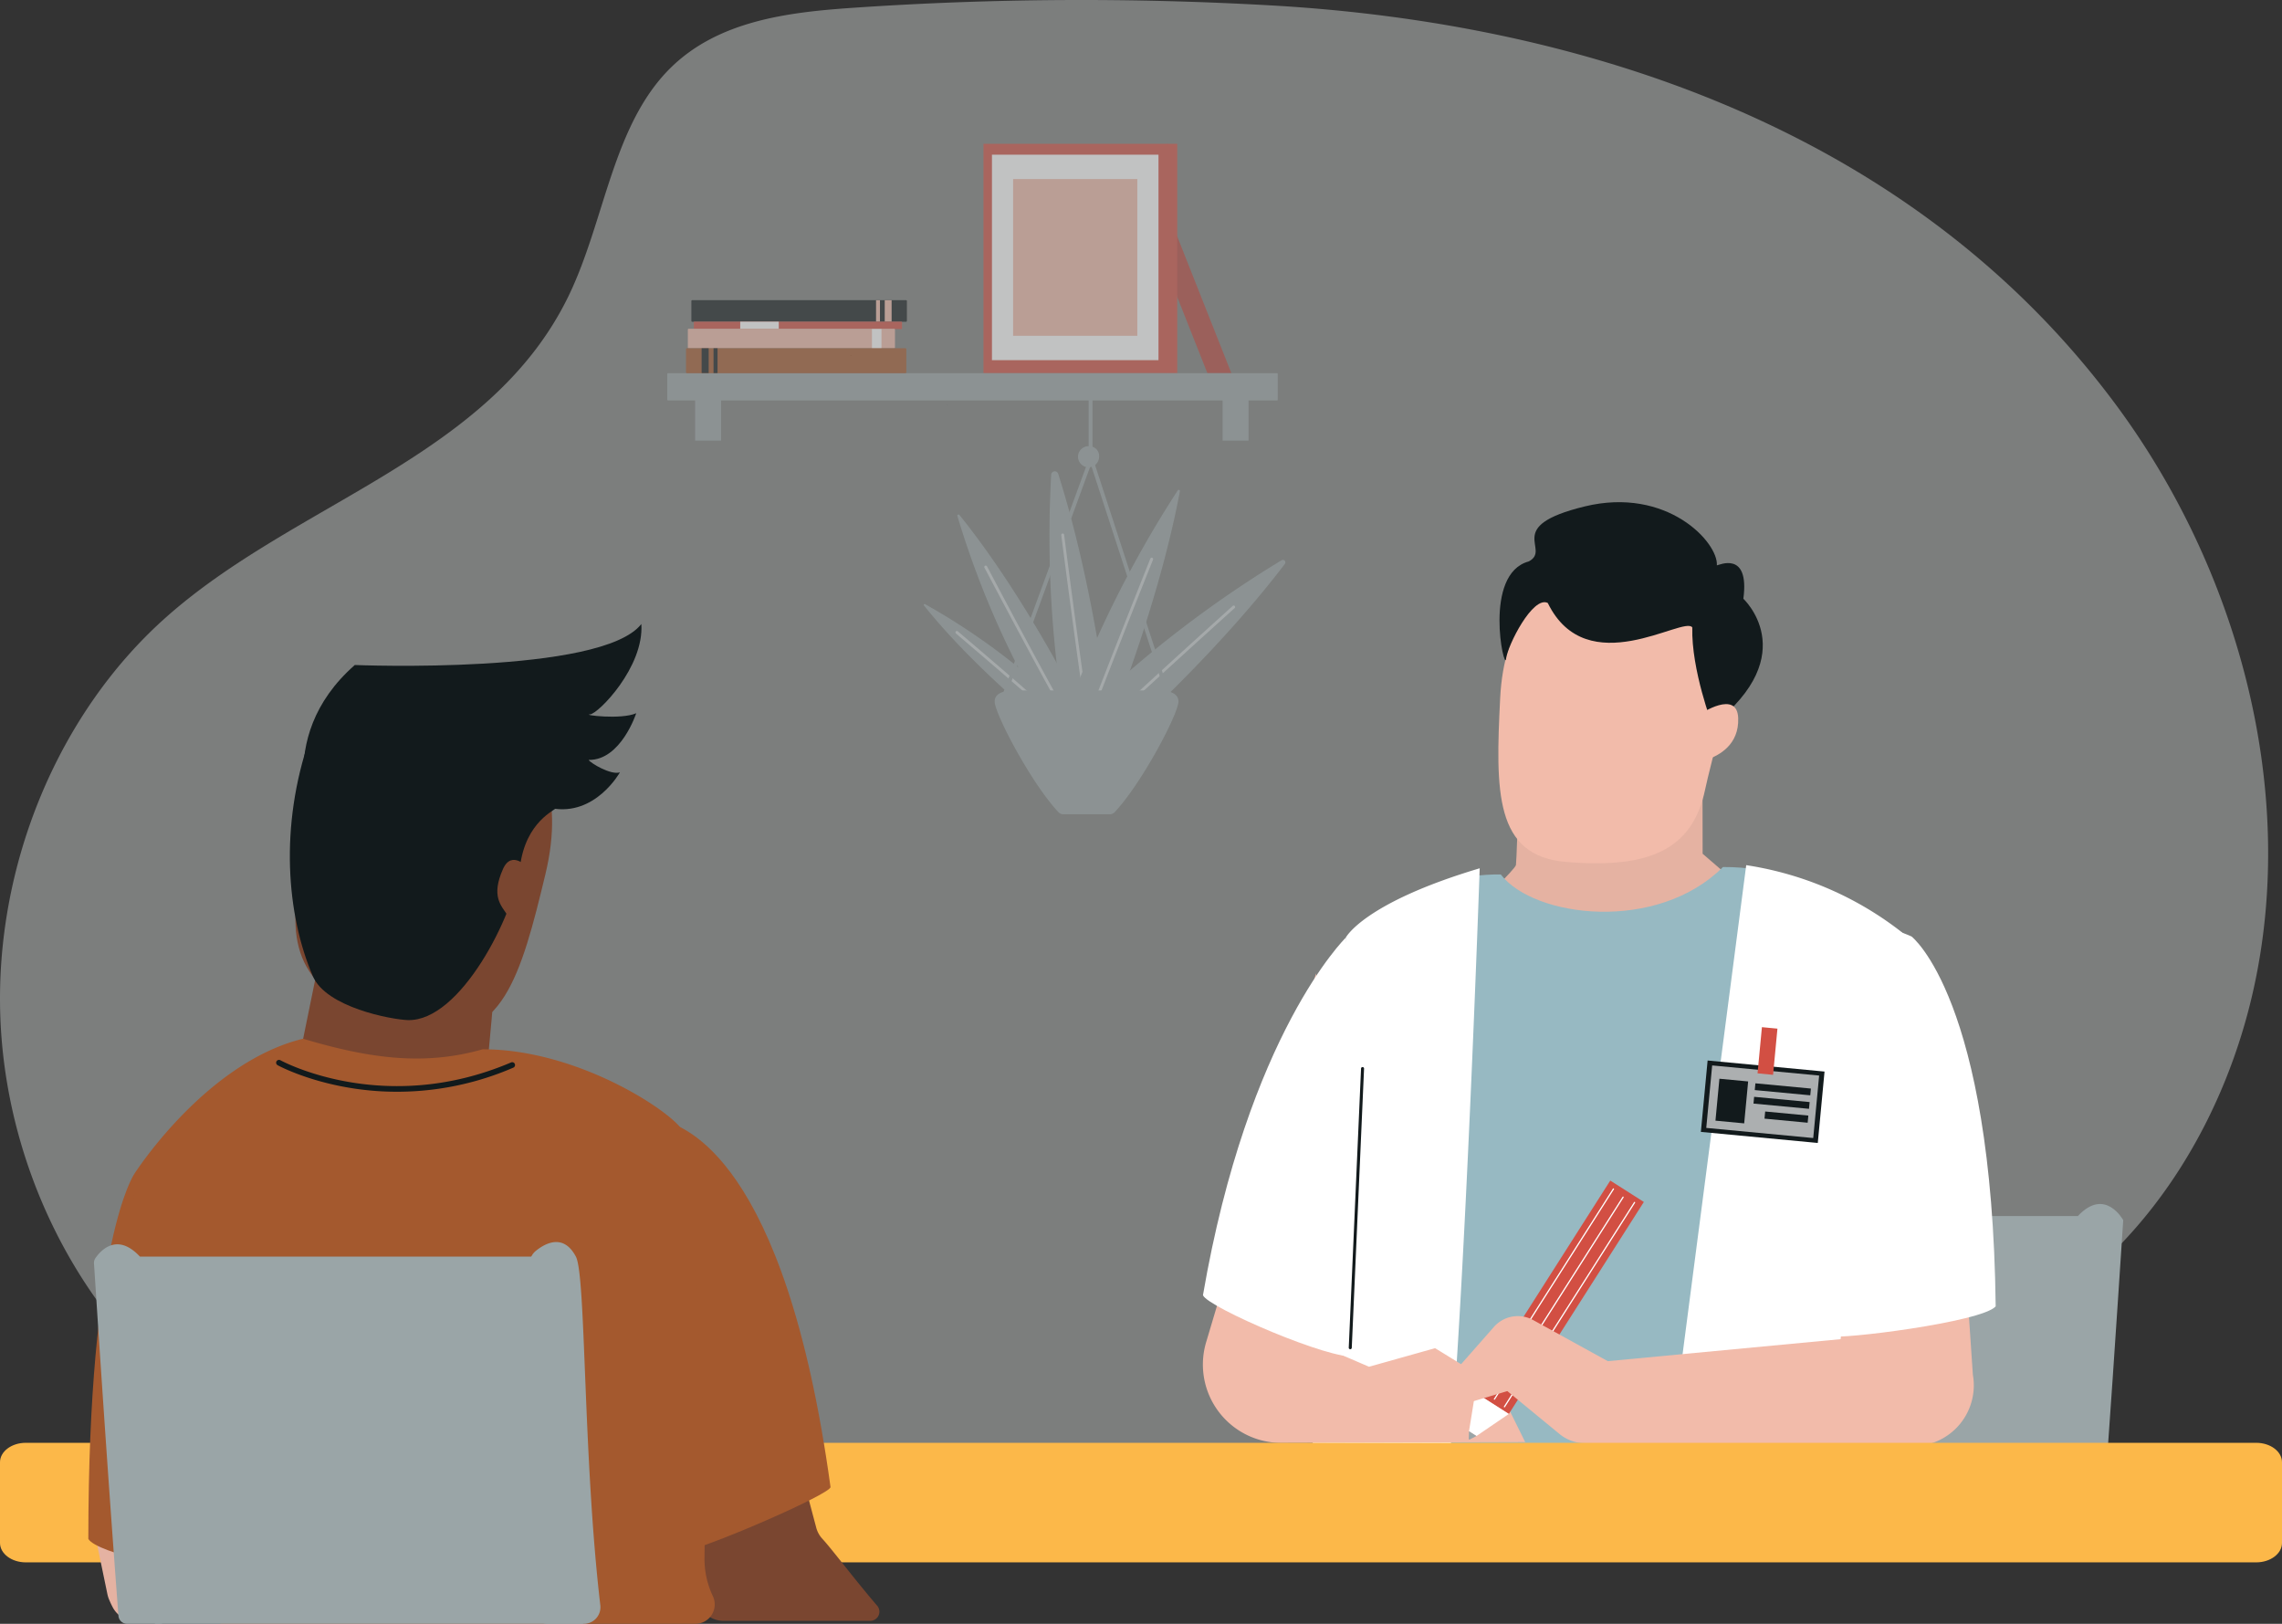 <?xml version="1.0" encoding="UTF-8"?> <svg xmlns="http://www.w3.org/2000/svg" xmlns:xlink="http://www.w3.org/1999/xlink" width="530.194" height="377.247" viewBox="0 0 530.194 377.247"><rect x="0" y="0" width="530.194" height="377.247" fill="#333333" stroke="none"/><defs><style>.a{fill:none;}.b{clip-path:url(#a);}.c{clip-path:url(#b);}.d{opacity:0.4;}.e{clip-path:url(#c);}.f{fill:#e8edec;}.g{fill:#9aa5a7;}.h{fill:#121a1c;}.i{fill:#e5b2a2;}.j{fill:#97b9c2;}.k{fill:#f2bbaa;}.l{fill:#fff;}.m{fill:#202c31;}.n{fill:#d24f43;}.o{opacity:0.65;}.p{clip-path:url(#e);}.q{fill:#fcb849;}.r{fill:#7a4630;}.s{fill:#a4592e;}.t{opacity:0.53;}.u{clip-path:url(#f);}.v{opacity:0.48;}.w{clip-path:url(#g);}.x{clip-path:url(#h);}.y{clip-path:url(#i);}.z{clip-path:url(#j);}.aa{clip-path:url(#k);}.ab{fill:#b7463c;}</style><clipPath id="a"><rect class="a" width="530.194" height="377.247"></rect></clipPath><clipPath id="b"><rect class="a" width="530.194" height="377.248"></rect></clipPath><clipPath id="c"><rect class="a" width="526.978" height="352.94"></rect></clipPath><clipPath id="e"><rect class="a" width="26.222" height="16.861"></rect></clipPath><clipPath id="f"><rect class="a" width="143.611" height="155.754"></rect></clipPath><clipPath id="g"><rect class="a" width="38.541" height="35.707"></rect></clipPath><clipPath id="h"><rect class="a" width="23.635" height="20.687"></rect></clipPath><clipPath id="i"><rect class="a" width="7.911" height="51.752"></rect></clipPath><clipPath id="j"><rect class="a" width="19.203" height="48.82"></rect></clipPath><clipPath id="k"><rect class="a" width="20.592" height="37.286"></rect></clipPath></defs><g class="b"><g transform="translate(0 -0.001)"><g class="c"><g class="d" transform="translate(0 0.001)"><g class="e"><path class="f" d="M295.426,1.26a776.049,776.049,0,0,0-97.532.569c-14.963,1.031-31.077,3.029-42.15,13.992C142.27,29.16,140.586,51.234,132.1,68.748,113.782,106.53,68.589,116.523,38.242,143.7,13.411,165.941-1.125,201.077.067,235.978s18.085,68.774,44.365,88.96c32.542,25,74.921,27.959,114.8,28a1173.414,1173.414,0,0,0,259.08-28.754c20.326-4.581,40.968-9.887,58.6-21.769,23.8-16.037,40.281-43.407,46.753-72.974,10.3-47.072-4.257-98.062-32.276-135.71C444.17,30.282,368.089,5.4,295.426,1.26" transform="translate(0.001 0.002)"></path></g></g></g></g><path class="g" d="M1537.461,1197.543h98.244l2.482-60.561h-98.94Z" transform="translate(-1155.433 -854.465)"></path><g transform="translate(0 -0.001)"><g class="c"><path class="g" d="M1540.372,1126.933s-6.6-7.475-10.553,0c-1.907,3.6-1.777,31.807-3.832,60.561h14.225c.263-33.385.159-61.112.159-60.561" transform="translate(-1146.81 -844.416)"></path><path class="h" d="M1511.346,1363.2H1549.7l-25.026-5.79Z" transform="translate(-1135.807 -1020.117)"></path><path class="h" d="M1525.863,1357.405l-12.94,5.79h47.865c-.678-1.505-1.092-2.372-1.092-2.372Z" transform="translate(-1136.992 -1020.117)"></path><path class="i" d="M1436.083,646.617l-41.931-4.416s-1.128,39.778-1.382,41.371c-.158.993-8.373,8.719-8.163,9.052,11.95,8.035,69.651,3.986,69.651,3.986l-18.117-15.645Z" transform="translate(-1040.557 -482.626)"></path><path class="j" d="M1348.28,810.639c-15.282,15.282-43.828,11.822-51.614,1.73-18.12-.345-32.523,12.032-34.6,14.706-1.976,2.542.593,90.456,6.576,125.214h106.4c4.3-26.176,14.647-121.939,10.721-125.791,0,0-14.443-16.024-37.485-15.859" transform="translate(-947.975 -609.21)"></path><path class="g" d="M1929.02,1128.505c-2.8,3-2.68,31.489-4.566,60.561h11.069c2.317-32.3,3.993-59.232,4.049-59.608-.033-.061-4.211-7.748-10.552-.953" transform="translate(-1446.266 -845.987)"></path><path class="g" d="M1985.3,1140.8v0c0-.009,0-.009,0,0" transform="translate(-1491.992 -857.333)"></path><path class="h" d="M1633.694,1050.39a.659.659,0,0,0-.633.685l1.416,36.252a.662.662,0,0,0,.659.633h.026a.659.659,0,0,0,.633-.685l-1.416-36.251a.673.673,0,0,0-.685-.633" transform="translate(-1227.277 -789.388)"></path><path class="k" d="M1433.99,535.834s-30.79-6.664-32.562,28.71c-1.085,21.661-1.3,36.617,15.255,38.013,19.647,1.657,29.471-2.984,32.378-16.87s14.5-43.336-15.071-49.854" transform="translate(-1052.885 -402.315)"></path><path class="h" d="M1458.743,491.957c1.5-11.322-5.775-7.761-6.158-7.76.366-5.306-11.559-18.351-30.707-13.69s-7.632,9.928-12.988,12.775c-10.722,2.865-5.663,25.836-5.29,22.652s6.244-14.756,9.7-13c9.11,18.647,31.652,2.857,33.578,5.68-.262,9.866,4.683,22.72,4.683,22.72,21.407-16.693,6.8-29.73,7.184-29.377" transform="translate(-1053.694 -352.852)"></path><path class="k" d="M1589.152,660.641s-.92,11.472,1.773,10.507,7.308-3.405,7.089-9.574c-.239-6.745-8.862-.933-8.862-.933" transform="translate(-1194.166 -494.735)"></path><path class="l" d="M1225,827.95s-3.749,100.92-6.632,113.9a53.39,53.39,0,0,1-4.361,11.319h34.817c3.953-43.284,7.317-141.361,7.317-141.361-27.1,8.074-31.141,16.147-31.141,16.147" transform="translate(-912.352 -610.086)"></path><path class="k" d="M1178.7,997.162l-15.356,4.315L1151.8,996.5l5.074-18.339L1151.04,910.1l-25.534,85.664a18.2,18.2,0,0,0,17.5,23.4l56.625-.18-6.333-12.836Z" transform="translate(-845.271 -683.955)"></path><path class="l" d="M1124.8,959.831c1.133,2.832,30.08,15.262,35.178,14.129.567,0-2.018-97.171-2.018-97.171s-22.68,22.15-33.159,83.043" transform="translate(-845.31 -658.923)"></path><path class="l" d="M1576.85,808.9l-18.491,142.082h45.712c-.65-3.371-1.053-5.408-1.053-5.408l11.7-119.71A77.578,77.578,0,0,0,1576.85,808.9" transform="translate(-1171.138 -607.906)"></path><path class="h" d="M1264.355,997.663a.354.354,0,0,0-.365.334l-2.855,64.852a.35.35,0,0,0,.334.366h.016a.35.35,0,0,0,.349-.334l2.855-64.852a.349.349,0,0,0-.334-.365" transform="translate(-947.768 -749.763)"></path><path class="m" d="M758.42,257.4l.014-.014-.017.012,0,0" transform="translate(-569.967 -193.432)"></path><path class="m" d="M890.246,227.965l0-.013-.014,0,.009.016" transform="translate(-669.031 -171.308)"></path><path class="m" d="M795.247,332.445c.044,0,.087.009.13.016l-.043-.109-.087.093" transform="translate(-597.644 -249.769)"></path><path class="m" d="M884.968,378.494c.045-.107.09-.215.135-.323l-.023.023-.112.3" transform="translate(-665.071 -284.202)"></path><rect class="n" width="58.391" height="9.251" transform="translate(342.755 323.518) rotate(-57.503)"></rect><path class="l" d="M1373.573,1310.984l1.73,1.1,7.522-5.129-7.8-4.97Z" transform="translate(-1032.268 -978.469)"></path><path class="l" d="M1416.708,1111.107a.144.144,0,0,0-.075.059l-30.227,47.451a.143.143,0,0,0,.241.154l30.226-47.451a.143.143,0,0,0-.166-.213" transform="translate(-1041.896 -835.013)"></path><path class="l" d="M1426.758,1118.754a.142.142,0,0,0-.075.059L1396.8,1165.73a.143.143,0,1,0,.241.154l29.886-46.918a.143.143,0,0,0-.166-.213" transform="translate(-1049.704 -840.76)"></path><path class="l" d="M1436.474,1123.7a.141.141,0,0,0-.075.059l-30.226,47.451a.143.143,0,1,0,.241.154l30.226-47.451a.143.143,0,0,0-.166-.213" transform="translate(-1056.751 -844.475)"></path><path class="g" d="M1373.3,1339.836l-.007.19c.04.025.079.05.119.073l.059.032,1.623-.834-1.73-1.1Z" transform="translate(-1032.055 -1005.68)"></path><path class="k" d="M1459.863,979.8l-23.483,50.795-2.13,16.858-54.08,5.111-17.351-9.551a7.386,7.386,0,0,0-9.106,1.59l-13.7,15.561a2.271,2.271,0,0,0,2.356,3.677l14.457-4.326,12.149,9.986a9.279,9.279,0,0,0,5.807,2.11l76.166.7a14.128,14.128,0,0,0,14.038-16.606Z" transform="translate(-1006.616 -736.338)"></path><path class="l" d="M1715.833,870.5c-35.4-16.427-21.224,92-18.958,92.846s35.25-3.244,38.494-6.92c-.824-71.464-19.535-85.926-19.535-85.926" transform="translate(-1271.699 -652.927)"></path><path class="h" d="M1591.968,991.536a.027.027,0,0,0-.029.024l-1.564,16.534a.027.027,0,0,0,.024.029l27.112,2.565a.027.027,0,0,0,.029-.024l1.564-16.534a.027.027,0,0,0-.024-.029Z" transform="translate(-1195.198 -745.158)"></path><g class="o" transform="translate(396.429 247.523)"><g class="p"><path class="l" d="M1596.822,996.149a.027.027,0,0,0-.029.024l-1.368,14.461a.027.027,0,0,0,.024.029l24.8,2.346a.027.027,0,0,0,.03-.024l1.368-14.461a.027.027,0,0,0-.024-.029Z" transform="translate(-1595.423 -996.148)"></path></g></g><rect class="h" width="1.575" height="12.949" transform="matrix(0.094, -0.996, 0.996, 0.094, 407.697, 253.246)"></rect><rect class="h" width="1.575" height="12.949" transform="matrix(0.094, -0.996, 0.996, 0.094, 407.401, 256.382)"></rect><rect class="h" width="1.668" height="10.072" transform="translate(409.96 259.882) rotate(-84.595)"></rect><rect class="h" width="9.78" height="6.701" transform="matrix(0.094, -0.996, 0.996, 0.094, 398.566, 260.35)"></rect><rect class="n" width="10.776" height="3.622" transform="translate(408.345 249.36) rotate(-84.595)"></rect><path class="q" d="M524.2,1348.964H5.994c-3.31,0-5.994,2.021-5.994,4.515v18.746c0,2.493,2.684,4.515,5.994,4.515H524.2c3.311,0,5.994-2.021,5.994-4.515v-18.746c0-2.493-2.683-4.515-5.994-4.515" transform="translate(0 -1013.773)"></path><path class="i" d="M121.9,1394.433a6.064,6.064,0,0,1-1.387-2.564l-3.243-12.2c-8.923,5.375-18.063,10.862-27.684,14.532l2.688,12.968a6.64,6.64,0,0,0,.354,1.179q.4.968.871,1.874a6.222,6.222,0,0,0,5.536,3.325h34.035a2.128,2.128,0,0,0,1.607-3.52c-5.709-6.666-10.382-12.991-12.778-15.592" transform="translate(-67.327 -1036.847)"></path><path class="r" d="M648.817,1257.94a6.065,6.065,0,0,1-1.387-2.564l-13.951-52.5a6.245,6.245,0,0,0-11.147-1.985l-12.041,17.149a6.245,6.245,0,0,0-1,4.856l9.9,47.778a6.624,6.624,0,0,0,.354,1.179q.4.968.871,1.874a6.223,6.223,0,0,0,5.536,3.325h34.035a2.129,2.129,0,0,0,1.607-3.521c-5.709-6.666-10.382-12.991-12.778-15.592" transform="translate(-457.794 -900.495)"></path><path class="s" d="M623.436,1048.091h0" transform="translate(-468.499 -787.649)"></path><path class="s" d="M623.637,1048.19l-.1-.048.1.048" transform="translate(-468.602 -787.699)"></path><path class="s" d="M622.625,1048.335s-1.73,99.767,1.73,100.343,37.052-13.985,36.187-15.426c-10.668-77.564-34.626-83.3-37.917-84.917" transform="translate(-467.59 -787.844)"></path><path class="s" d="M82.593,1182.427c2.018,3.46,23.644,7.5,23.644,7.5l-12.975-92.27s-10.669,15.282-10.669,84.773" transform="translate(-62.07 -824.909)"></path><path class="r" d="M270.244,871.865s27.02,8.123,44.234,4.685c1-.664,4.872-49.409,4.872-49.409l-38.036-9.5Z" transform="translate(-203.094 -614.471)"></path><path class="r" d="M308.314,651.168c-33.9-2.328-30.726,33.046-31.985,48.917s7.853,23.972,29.532,28.4c18.268,3.73,22.762-12.442,28.44-36.109,9.273-38.65-25.987-41.206-25.987-41.206" transform="translate(-207.581 -489.283)"></path><path class="h" d="M360.926,604.163c-3.553,1.56-12.649.383-10.736.267s12.6-11.006,11.925-20.992c-9.214,11.849-66.574,9.523-66.574,9.523-19.686,17.323-9.157,38.956-9.157,38.956s2.009-12.075,11.5-17.066,25.421,7.972,43.322,11.377c10.229,1.946,15.928-8.332,15.928-8.332-2.069.7-6.831-2.145-7.26-2.887,7.5.121,11.054-10.847,11.054-10.847" transform="translate(-213.109 -438.465)"></path><path class="h" d="M275.642,679.67c-7.067,20.466-5.4,41.009.714,55.279,3.115,7.269,18.269,10.069,22.024,10.2,12.341.424,24.8-24.669,26.094-35.5s8.468-13.315,8.3-13.748c-6.816-18.109-54.346-24.313-57.137-16.229" transform="translate(-203.674 -508.165)"></path><path class="r" d="M466.337,806.1c-2.813,6.333-.429,8.453,1.009,10.664s4.828-10.916,4.828-10.916-3.776-4.388-5.837.252" transform="translate(-349.479 -604.199)"></path><path class="s" d="M257.473,1091.55c.492-37.649-3.46-92.126-5.046-98.758-.8-3.344-23.254-19.172-46.487-19.172-13.552,3.872-26.251,2.176-41.746-2.454-22.728,5.568-39.215,31.43-39.215,31.43-1.681,23.385,8.554,66.017,20.076,104.5H255.388a4.5,4.5,0,0,0,3.98-6.52,20.274,20.274,0,0,1-1.895-9.029" transform="translate(-93.788 -729.851)"></path><path class="h" d="M312.824,991.537c-29.556,12.625-53.388-.365-53.626-.5a.668.668,0,0,0-.9.252.66.66,0,0,0,.252.9c.153.086,9.671,5.281,24.123,6.072a68.058,68.058,0,0,0,30.665-5.51.66.66,0,0,0-.516-1.214" transform="translate(-194.055 -744.724)"></path><path class="g" d="M130.8,1174.846l3.5,85.321H233.79l-2.517-85.321Z" transform="translate(-98.3 -882.92)"></path><path class="g" d="M98.521,1166.239c-5.283-5.66-9.088-1.422-10.3.317a1.988,1.988,0,0,0-.365,1.292c.367,5.356,2.745,43.112,5.682,81.842a2.023,2.023,0,0,0,2.015,1.87h7.474a2,2,0,0,0,2-2.23c-4.022-35.253-2.959-79.3-6.5-83.092" transform="translate(-66.019 -874.313)"></path><path class="g" d="M505.97,1164.641c-2.881-5.443-7.14-3.081-9.319-1.308a3.83,3.83,0,0,0-1.4,2.971c-.022,7.961-.079,43.174.366,79.833a3.873,3.873,0,0,0,3.87,3.825h8.331a3.863,3.863,0,0,0,3.835-4.33c-4.044-34.559-3.307-76.511-5.679-80.991" transform="translate(-372.178 -872.715)"></path><g class="t" transform="translate(155.035 33.409)"><g class="u"><path class="g" d="M1060.828,523.542a259.662,259.662,0,0,0-44.186,33.751,4.186,4.186,0,0,0,.062,6.091l1.488,1.375a4.177,4.177,0,0,0,5.649.025c6.764-6.156,24.213-22.614,37.743-40.387a.581.581,0,0,0-.756-.854" transform="translate(-918.098 -426.796)"></path><g class="v" transform="translate(93.388 107.277)"><g class="w"><path class="l" d="M1037.758,566.268c-.313.282-31.4,28.284-37.892,35.058a.333.333,0,1,0,.481.461c6.48-6.757,37.545-34.743,37.858-35.024a.333.333,0,0,0-.446-.5" transform="translate(-999.773 -566.183)"></path></g></g><path class="g" d="M864.04,564.761a.2.2,0,0,0-.246.3c8.433,10.568,19.46,20.344,23.557,23.851a2.318,2.318,0,0,0,3.132-.109l1.062-1.042a2.326,2.326,0,0,0-.066-3.382,152.563,152.563,0,0,0-27.439-19.615" transform="translate(-804.16 -457.819)"></path><g class="v" transform="translate(66.961 113.188)"><g class="x"><path class="l" d="M893.965,590.05a.333.333,0,1,0-.43.508c.189.161,19.011,16.133,22.951,20.005a.333.333,0,1,0,.467-.475c-3.956-3.889-22.8-19.877-22.987-20.038" transform="translate(-893.417 -589.972)"></path></g></g><path class="g" d="M957.859,427.144a.445.445,0,0,0-.57.264l-20.206,55.137a.444.444,0,0,0,.265.57.436.436,0,0,0,.153.027.444.444,0,0,0,.417-.292l20.206-55.137a.444.444,0,0,0-.265-.57" transform="translate(-859.251 -354.395)"></path><path class="g" d="M1019.676,428.864a.444.444,0,0,0-.845.275L1037,484.982a.444.444,0,0,0,.845-.275Z" transform="translate(-920.691 -355.478)"></path><path class="g" d="M1013.747,417.346a2.447,2.447,0,1,0,1.978,2.4,2.22,2.22,0,0,0-1.978-2.4" transform="translate(-915.4 -347.052)"></path><rect class="g" width="0.889" height="16.315" transform="translate(97.903 57.369)"></rect><path class="g" d="M983.324,441.273a.835.835,0,0,0-1.629.2,260.474,260.474,0,0,0,2.634,53.938,4.433,4.433,0,0,0,5.345,3.615l1.489-.332a4.431,4.431,0,0,0,3.432-4.913c-1.215-9.046-4.688-31.783-11.271-52.508" transform="translate(-892.501 -364.596)"></path><g class="v" transform="translate(91.537 90.536)"><g transform="translate(0 0)"><g class="y"><path class="l" d="M992.984,499.1a.329.329,0,0,0-.373-.288.333.333,0,0,0-.288.373c.054.418,5.377,41.914,7.248,51.111a.333.333,0,0,0,.326.267.338.338,0,0,0,.067-.006.333.333,0,0,0,.259-.393c-1.866-9.174-7.186-50.645-7.239-51.064" transform="translate(-992.32 -498.807)"></path></g></g></g><path class="g" d="M1022.711,458.1a257.982,257.982,0,0,0-25.742,51.407,3.875,3.875,0,0,0,2.541,5.029l2.531.753a3.869,3.869,0,0,0,4.7-2.283c3.357-8.49,12.215-32.074,16.46-54.706a.271.271,0,0,0-.492-.2" transform="translate(-904.102 -377.589)"></path><g class="v" transform="translate(93.679 96.15)"><g class="z"><path class="l" d="M1019.934,521.426a.335.335,0,0,0-.433.186c-.157.391-15.7,39.232-18.544,48.177a.333.333,0,0,0,.217.419.328.328,0,0,0,.1.015.334.334,0,0,0,.318-.232c2.834-8.922,18.37-47.74,18.527-48.131a.333.333,0,0,0-.185-.433" transform="translate(-1000.941 -521.402)"></path></g></g><path class="g" d="M895.63,481.16a.269.269,0,0,0-.469.241,208.756,208.756,0,0,0,18.057,42.47,3.182,3.182,0,0,0,4.5,1.092l1.707-1.11A3.171,3.171,0,0,0,920.5,519.7c-3.469-6.512-13.254-24.142-24.867-38.541" transform="translate(-827.758 -394.933)"></path><g class="v" transform="translate(73.656 97.989)"><g class="aa"><path class="l" d="M920.986,528.982a.333.333,0,0,0-.59.311c.159.3,15.921,30.206,19.938,36.641a.333.333,0,0,0,.283.157.329.329,0,0,0,.176-.051.333.333,0,0,0,.107-.459c-4-6.414-19.755-36.3-19.914-36.6" transform="translate(-920.358 -528.804)"></path></g></g><path class="g" d="M968.8,645.507H934.017c-1.965.154-3.933.679-3.96,2.562-.039,2.731,8.409,18.89,14.817,25.722a1.5,1.5,0,0,0,1.089.482h10.885a1.5,1.5,0,0,0,1.089-.482c6.408-6.832,14.856-22.991,14.817-25.722-.027-1.883-1.994-2.409-3.96-2.562" transform="translate(-853.992 -518.52)"></path><path class="ab" d="M1068.607,188.229l15,37.882h5.568L1073.1,185.5Z" transform="translate(-958.115 -172.817)"></path><rect class="n" width="2.498" height="53.294" transform="translate(115.987 0)"></rect><rect class="n" width="42.632" height="53.29" transform="translate(73.463 0.004)"></rect><rect class="l" width="38.691" height="47.739" transform="translate(75.433 2.527)"></rect><rect class="k" width="28.865" height="36.415" transform="translate(80.346 8.189)"></rect><rect class="g" width="6.022" height="10.238" transform="translate(6.474 58.714)"></rect><rect class="g" width="6.022" height="10.238" transform="translate(129.026 58.714)"></rect><path class="g" d="M765.592,348.932H624.1a.163.163,0,0,0-.164.164v6a.163.163,0,0,0,.164.163h141.5a.163.163,0,0,0,.163-.163v-6a.163.163,0,0,0-.163-.164" transform="translate(-623.933 -295.638)"></path><path class="h" d="M696.311,280.631H646.681a.21.21,0,0,0-.222.2v4.622a.21.21,0,0,0,.222.2h49.631a.21.21,0,0,0,.222-.2v-4.622a.21.21,0,0,0-.222-.2" transform="translate(-640.862 -244.308)"></path><rect class="k" width="1.598" height="4.965" transform="translate(50.522 36.343)"></rect><rect class="k" width="0.91" height="4.965" transform="translate(48.502 36.343)"></rect><path class="n" d="M696.9,300.719H648.955c-.118,0-.214.03-.214.068v1.59c0,.037.1.067.214.067H696.9c.118,0,.214-.03.214-.067v-1.59c0-.037-.1-.068-.214-.068" transform="translate(-642.577 -259.405)"></path><rect class="l" width="8.957" height="1.708" transform="translate(16.946 41.321)"></rect><path class="k" d="M691.083,307.385h-47.7a.2.2,0,0,0-.213.177v4.183a.2.2,0,0,0,.213.177h47.7a.2.2,0,0,0,.213-.177v-4.183a.2.2,0,0,0-.213-.177" transform="translate(-638.392 -264.414)"></path><rect class="l" width="2.214" height="4.494" transform="translate(47.549 43.034)"></rect><path class="s" d="M692.4,325.556H641.664a.227.227,0,0,0-.227.227v5.355a.227.227,0,0,0,.227.227H692.4a.227.227,0,0,0,.227-.227v-5.355a.227.227,0,0,0-.227-.227" transform="translate(-637.088 -278.07)"></path><rect class="h" width="1.634" height="5.752" transform="translate(7.98 47.509)"></rect><rect class="h" width="0.93" height="5.752" transform="translate(10.747 47.509)"></rect></g></g></g></g></g></svg> 